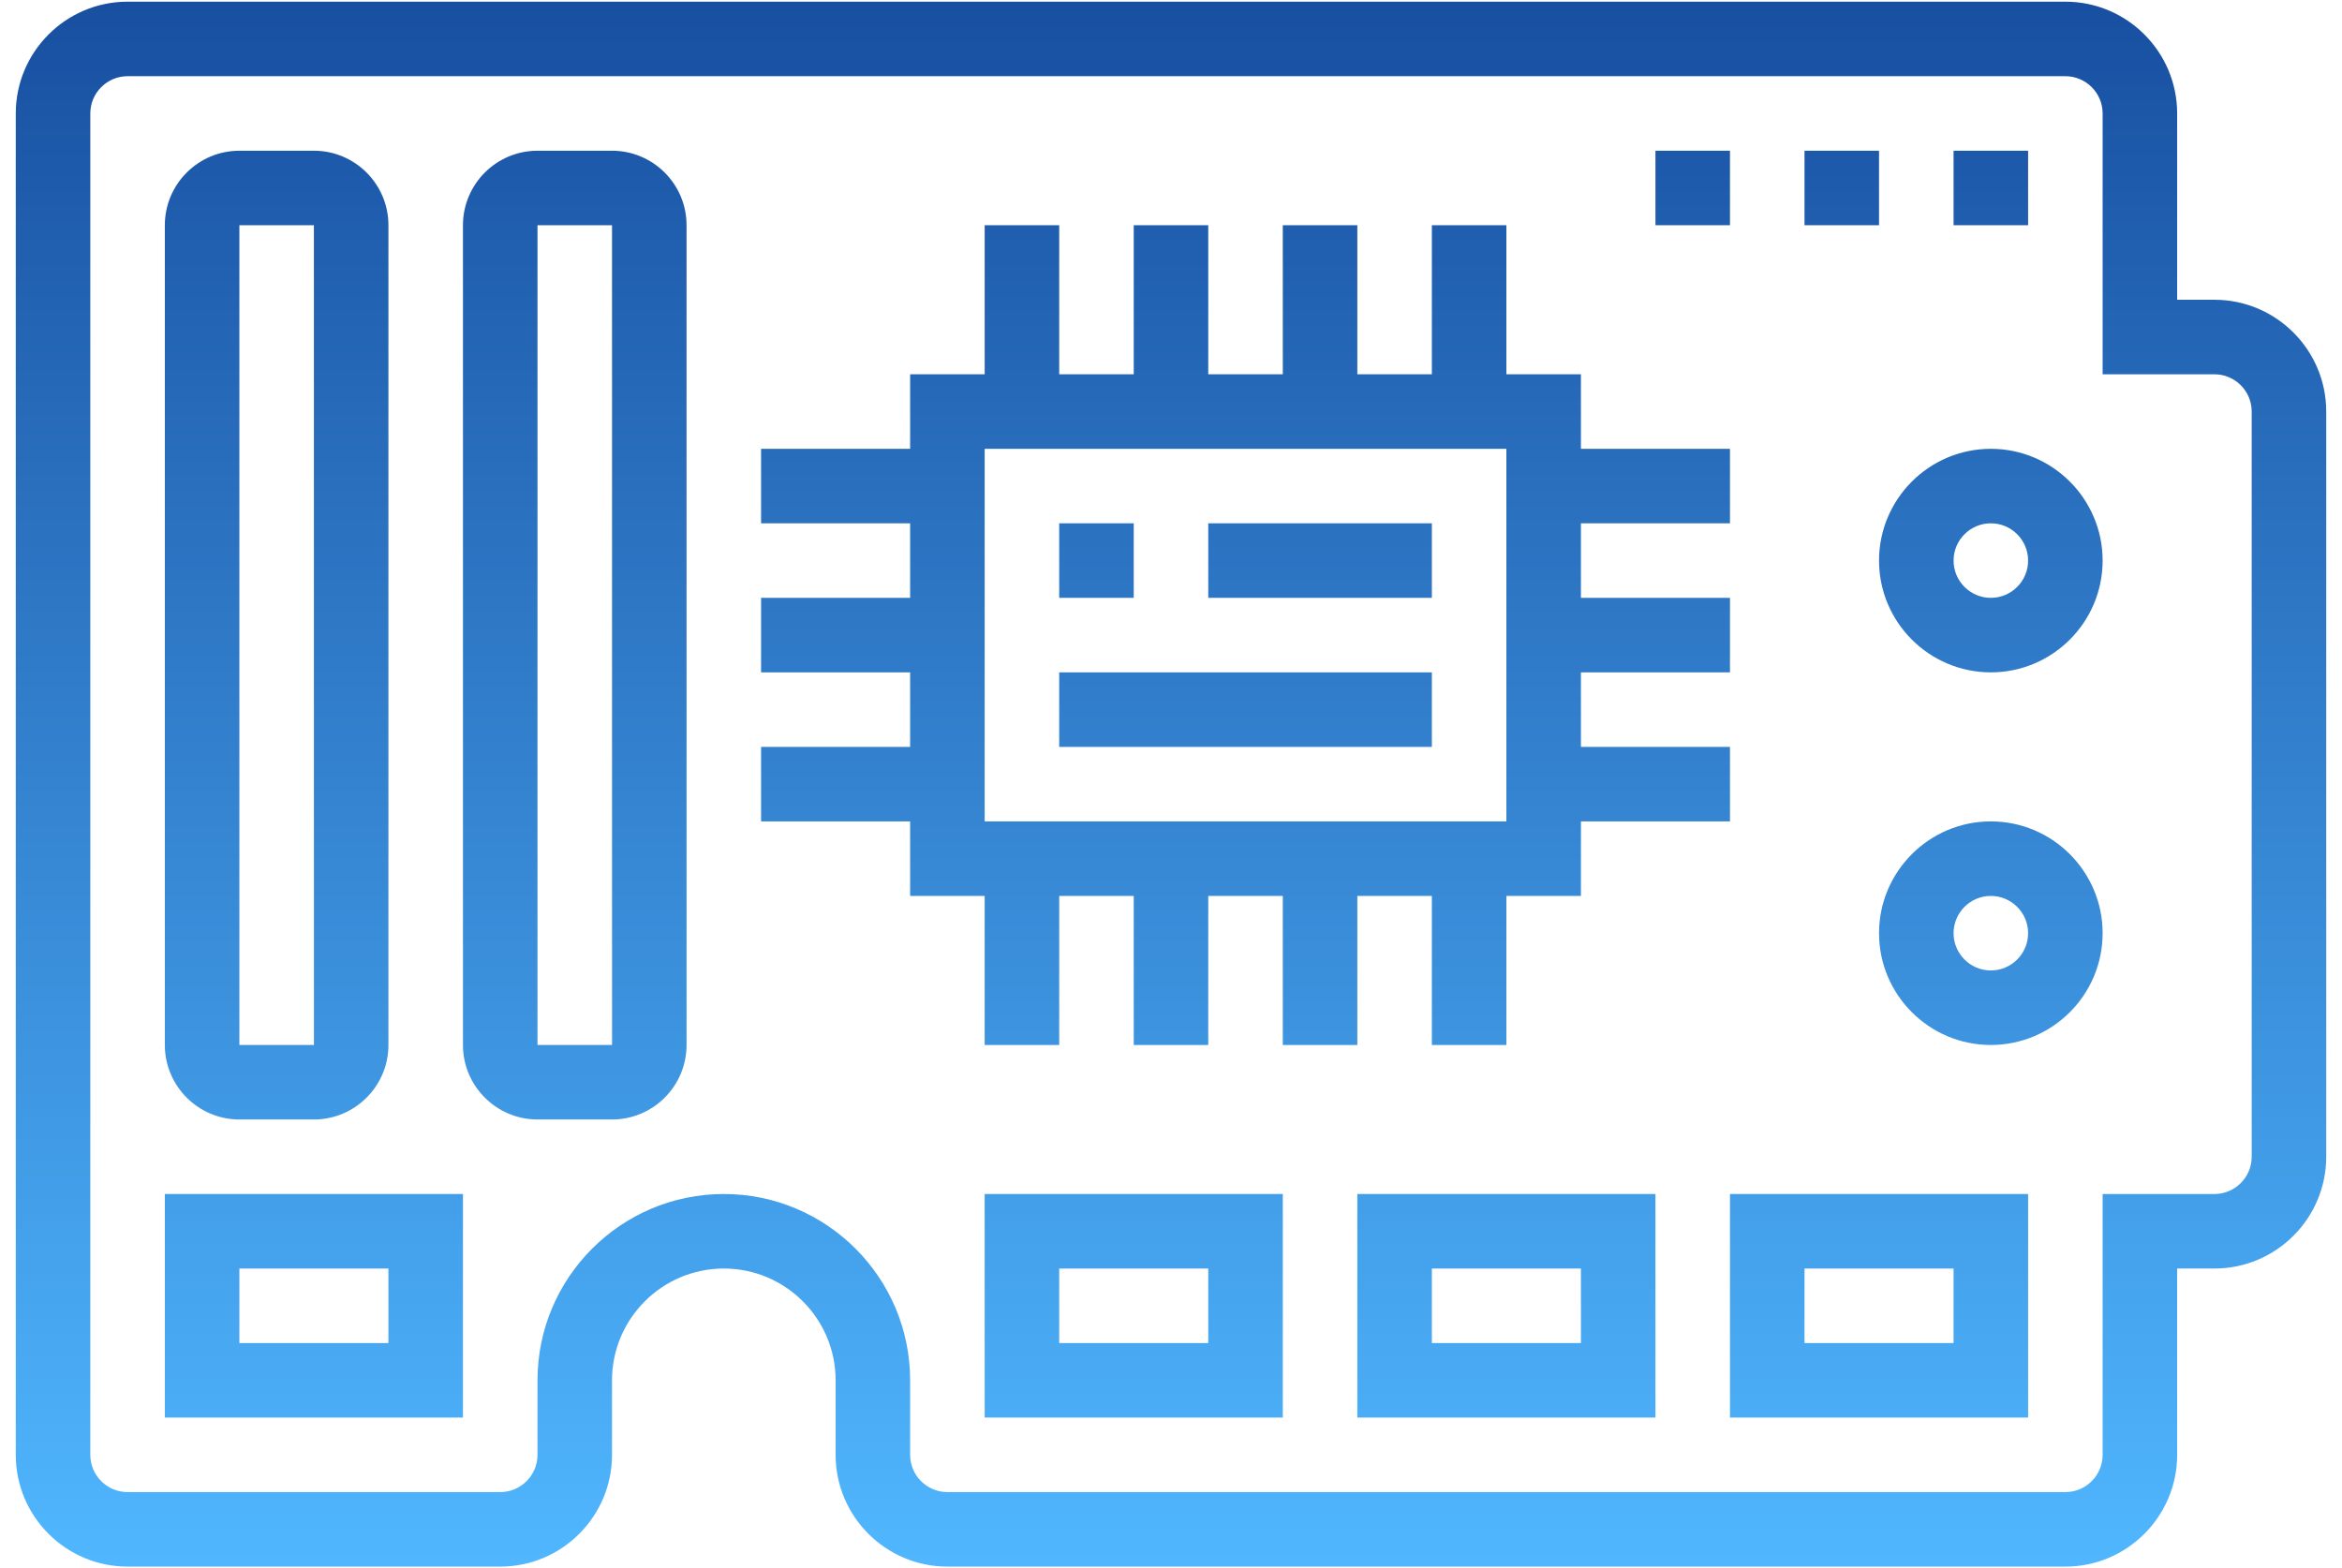 <?xml version="1.0" encoding="UTF-8"?> <svg xmlns="http://www.w3.org/2000/svg" width="109" height="73" viewBox="0 0 109 73" fill="none"> <path d="M103.062 13.953H101.328V5.281C101.328 2.413 98.994 0.078 96.125 0.078H5.938C3.069 0.078 0.734 2.413 0.734 5.281V67.719C0.734 70.587 3.069 72.922 5.938 72.922H23.281C26.15 72.922 28.484 70.587 28.484 67.719V64.25C28.484 61.381 30.819 59.047 33.688 59.047C36.556 59.047 38.891 61.381 38.891 64.25V67.719C38.891 70.587 41.225 72.922 44.094 72.922H96.125C98.994 72.922 101.328 70.587 101.328 67.719V59.047H103.062C105.931 59.047 108.266 56.712 108.266 53.844V19.156C108.266 16.288 105.931 13.953 103.062 13.953ZM104.797 53.844C104.797 54.799 104.02 55.578 103.062 55.578H97.859V67.719C97.859 68.674 97.082 69.453 96.125 69.453H44.094C43.136 69.453 42.359 68.674 42.359 67.719V64.25C42.359 59.468 38.469 55.578 33.688 55.578C28.906 55.578 25.016 59.468 25.016 64.25V67.719C25.016 68.674 24.239 69.453 23.281 69.453H5.938C4.98 69.453 4.203 68.674 4.203 67.719V5.281C4.203 4.326 4.98 3.547 5.938 3.547H96.125C97.082 3.547 97.859 4.326 97.859 5.281V17.422H103.062C104.02 17.422 104.797 18.201 104.797 19.156V53.844Z" fill="url(#paint0_linear)"></path> <path d="M7.672 65.984H21.547V55.578H7.672V65.984ZM11.141 59.047H18.078V62.516H11.141V59.047Z" fill="url(#paint1_linear)"></path> <path d="M45.828 65.984H59.703V55.578H45.828V65.984ZM49.297 59.047H56.234V62.516H49.297V59.047Z" fill="url(#paint2_linear)"></path> <path d="M63.172 65.984H77.047V55.578H63.172V65.984ZM66.641 59.047H73.578V62.516H66.641V59.047Z" fill="url(#paint3_linear)"></path> <path d="M80.516 65.984H94.391V55.578H80.516V65.984ZM83.984 59.047H90.922V62.516H83.984V59.047Z" fill="url(#paint4_linear)"></path> <path d="M63.172 48.641V41.703H66.641V48.641H70.109V41.703H73.578V38.234H80.516V34.766H73.578V31.297H80.516V27.828H73.578V24.359H80.516V20.891H73.578V17.422H70.109V10.484H66.641V17.422H63.172V10.484H59.703V17.422H56.234V10.484H52.766V17.422H49.297V10.484H45.828V17.422H42.359V20.891H35.422V24.359H42.359V27.828H35.422V31.297H42.359V34.766H35.422V38.234H42.359V41.703H45.828V48.641H49.297V41.703H52.766V48.641H56.234V41.703H59.703V48.641H63.172ZM45.828 20.891H70.109V38.234H45.828V20.891Z" fill="url(#paint5_linear)"></path> <path d="M49.297 24.359H52.766V27.828H49.297V24.359Z" fill="url(#paint6_linear)"></path> <path d="M56.234 24.359H66.641V27.828H56.234V24.359Z" fill="url(#paint7_linear)"></path> <path d="M49.297 31.297H66.641V34.766H49.297V31.297Z" fill="url(#paint8_linear)"></path> <path d="M11.141 52.109H14.609C16.522 52.109 18.078 50.554 18.078 48.641V10.484C18.078 8.571 16.522 7.016 14.609 7.016H11.141C9.228 7.016 7.672 8.571 7.672 10.484V48.641C7.672 50.554 9.228 52.109 11.141 52.109ZM11.141 10.484H14.609L14.611 48.641H11.141V10.484Z" fill="url(#paint9_linear)"></path> <path d="M28.484 7.016H25.016C23.103 7.016 21.547 8.571 21.547 10.484V48.641C21.547 50.554 23.103 52.109 25.016 52.109H28.484C30.397 52.109 31.953 50.554 31.953 48.641V10.484C31.953 8.571 30.397 7.016 28.484 7.016ZM25.016 48.641V10.484H28.484L28.486 48.641H25.016Z" fill="url(#paint10_linear)"></path> <path d="M92.656 20.891C89.788 20.891 87.453 23.225 87.453 26.094C87.453 28.962 89.788 31.297 92.656 31.297C95.525 31.297 97.859 28.962 97.859 26.094C97.859 23.225 95.525 20.891 92.656 20.891ZM92.656 27.828C91.699 27.828 90.922 27.049 90.922 26.094C90.922 25.138 91.699 24.359 92.656 24.359C93.614 24.359 94.391 25.138 94.391 26.094C94.391 27.049 93.614 27.828 92.656 27.828Z" fill="url(#paint11_linear)"></path> <path d="M92.656 38.234C89.788 38.234 87.453 40.569 87.453 43.438C87.453 46.306 89.788 48.641 92.656 48.641C95.525 48.641 97.859 46.306 97.859 43.438C97.859 40.569 95.525 38.234 92.656 38.234ZM92.656 45.172C91.699 45.172 90.922 44.393 90.922 43.438C90.922 42.482 91.699 41.703 92.656 41.703C93.614 41.703 94.391 42.482 94.391 43.438C94.391 44.393 93.614 45.172 92.656 45.172Z" fill="url(#paint12_linear)"></path> <path d="M83.984 7.016H87.453V10.484H83.984V7.016Z" fill="url(#paint13_linear)"></path> <path d="M77.047 7.016H80.516V10.484H77.047V7.016Z" fill="url(#paint14_linear)"></path> <path d="M90.922 7.016H94.391V10.484H90.922V7.016Z" fill="url(#paint15_linear)"></path> <defs> <linearGradient id="paint0_linear" x1="54.5" y1="0.078" x2="54.5" y2="72.922" gradientUnits="userSpaceOnUse"> <stop stop-color="#184FA1"></stop> <stop offset="1" stop-color="#50B7FF"></stop> </linearGradient> <linearGradient id="paint1_linear" x1="54.5" y1="0.078" x2="54.5" y2="72.922" gradientUnits="userSpaceOnUse"> <stop stop-color="#184FA1"></stop> <stop offset="1" stop-color="#50B7FF"></stop> </linearGradient> <linearGradient id="paint2_linear" x1="54.5" y1="0.078" x2="54.5" y2="72.922" gradientUnits="userSpaceOnUse"> <stop stop-color="#184FA1"></stop> <stop offset="1" stop-color="#50B7FF"></stop> </linearGradient> <linearGradient id="paint3_linear" x1="54.5" y1="0.078" x2="54.5" y2="72.922" gradientUnits="userSpaceOnUse"> <stop stop-color="#184FA1"></stop> <stop offset="1" stop-color="#50B7FF"></stop> </linearGradient> <linearGradient id="paint4_linear" x1="54.5" y1="0.078" x2="54.5" y2="72.922" gradientUnits="userSpaceOnUse"> <stop stop-color="#184FA1"></stop> <stop offset="1" stop-color="#50B7FF"></stop> </linearGradient> <linearGradient id="paint5_linear" x1="54.5" y1="0.078" x2="54.5" y2="72.922" gradientUnits="userSpaceOnUse"> <stop stop-color="#184FA1"></stop> <stop offset="1" stop-color="#50B7FF"></stop> </linearGradient> <linearGradient id="paint6_linear" x1="54.5" y1="0.078" x2="54.5" y2="72.922" gradientUnits="userSpaceOnUse"> <stop stop-color="#184FA1"></stop> <stop offset="1" stop-color="#50B7FF"></stop> </linearGradient> <linearGradient id="paint7_linear" x1="54.5" y1="0.078" x2="54.5" y2="72.922" gradientUnits="userSpaceOnUse"> <stop stop-color="#184FA1"></stop> <stop offset="1" stop-color="#50B7FF"></stop> </linearGradient> <linearGradient id="paint8_linear" x1="54.5" y1="0.078" x2="54.5" y2="72.922" gradientUnits="userSpaceOnUse"> <stop stop-color="#184FA1"></stop> <stop offset="1" stop-color="#50B7FF"></stop> </linearGradient> <linearGradient id="paint9_linear" x1="54.5" y1="0.078" x2="54.5" y2="72.922" gradientUnits="userSpaceOnUse"> <stop stop-color="#184FA1"></stop> <stop offset="1" stop-color="#50B7FF"></stop> </linearGradient> <linearGradient id="paint10_linear" x1="54.5" y1="0.078" x2="54.5" y2="72.922" gradientUnits="userSpaceOnUse"> <stop stop-color="#184FA1"></stop> <stop offset="1" stop-color="#50B7FF"></stop> </linearGradient> <linearGradient id="paint11_linear" x1="54.5" y1="0.078" x2="54.5" y2="72.922" gradientUnits="userSpaceOnUse"> <stop stop-color="#184FA1"></stop> <stop offset="1" stop-color="#50B7FF"></stop> </linearGradient> <linearGradient id="paint12_linear" x1="54.5" y1="0.078" x2="54.5" y2="72.922" gradientUnits="userSpaceOnUse"> <stop stop-color="#184FA1"></stop> <stop offset="1" stop-color="#50B7FF"></stop> </linearGradient> <linearGradient id="paint13_linear" x1="54.5" y1="0.078" x2="54.5" y2="72.922" gradientUnits="userSpaceOnUse"> <stop stop-color="#184FA1"></stop> <stop offset="1" stop-color="#50B7FF"></stop> </linearGradient> <linearGradient id="paint14_linear" x1="54.5" y1="0.078" x2="54.5" y2="72.922" gradientUnits="userSpaceOnUse"> <stop stop-color="#184FA1"></stop> <stop offset="1" stop-color="#50B7FF"></stop> </linearGradient> <linearGradient id="paint15_linear" x1="54.5" y1="0.078" x2="54.5" y2="72.922" gradientUnits="userSpaceOnUse"> <stop stop-color="#184FA1"></stop> <stop offset="1" stop-color="#50B7FF"></stop> </linearGradient> </defs> </svg> 